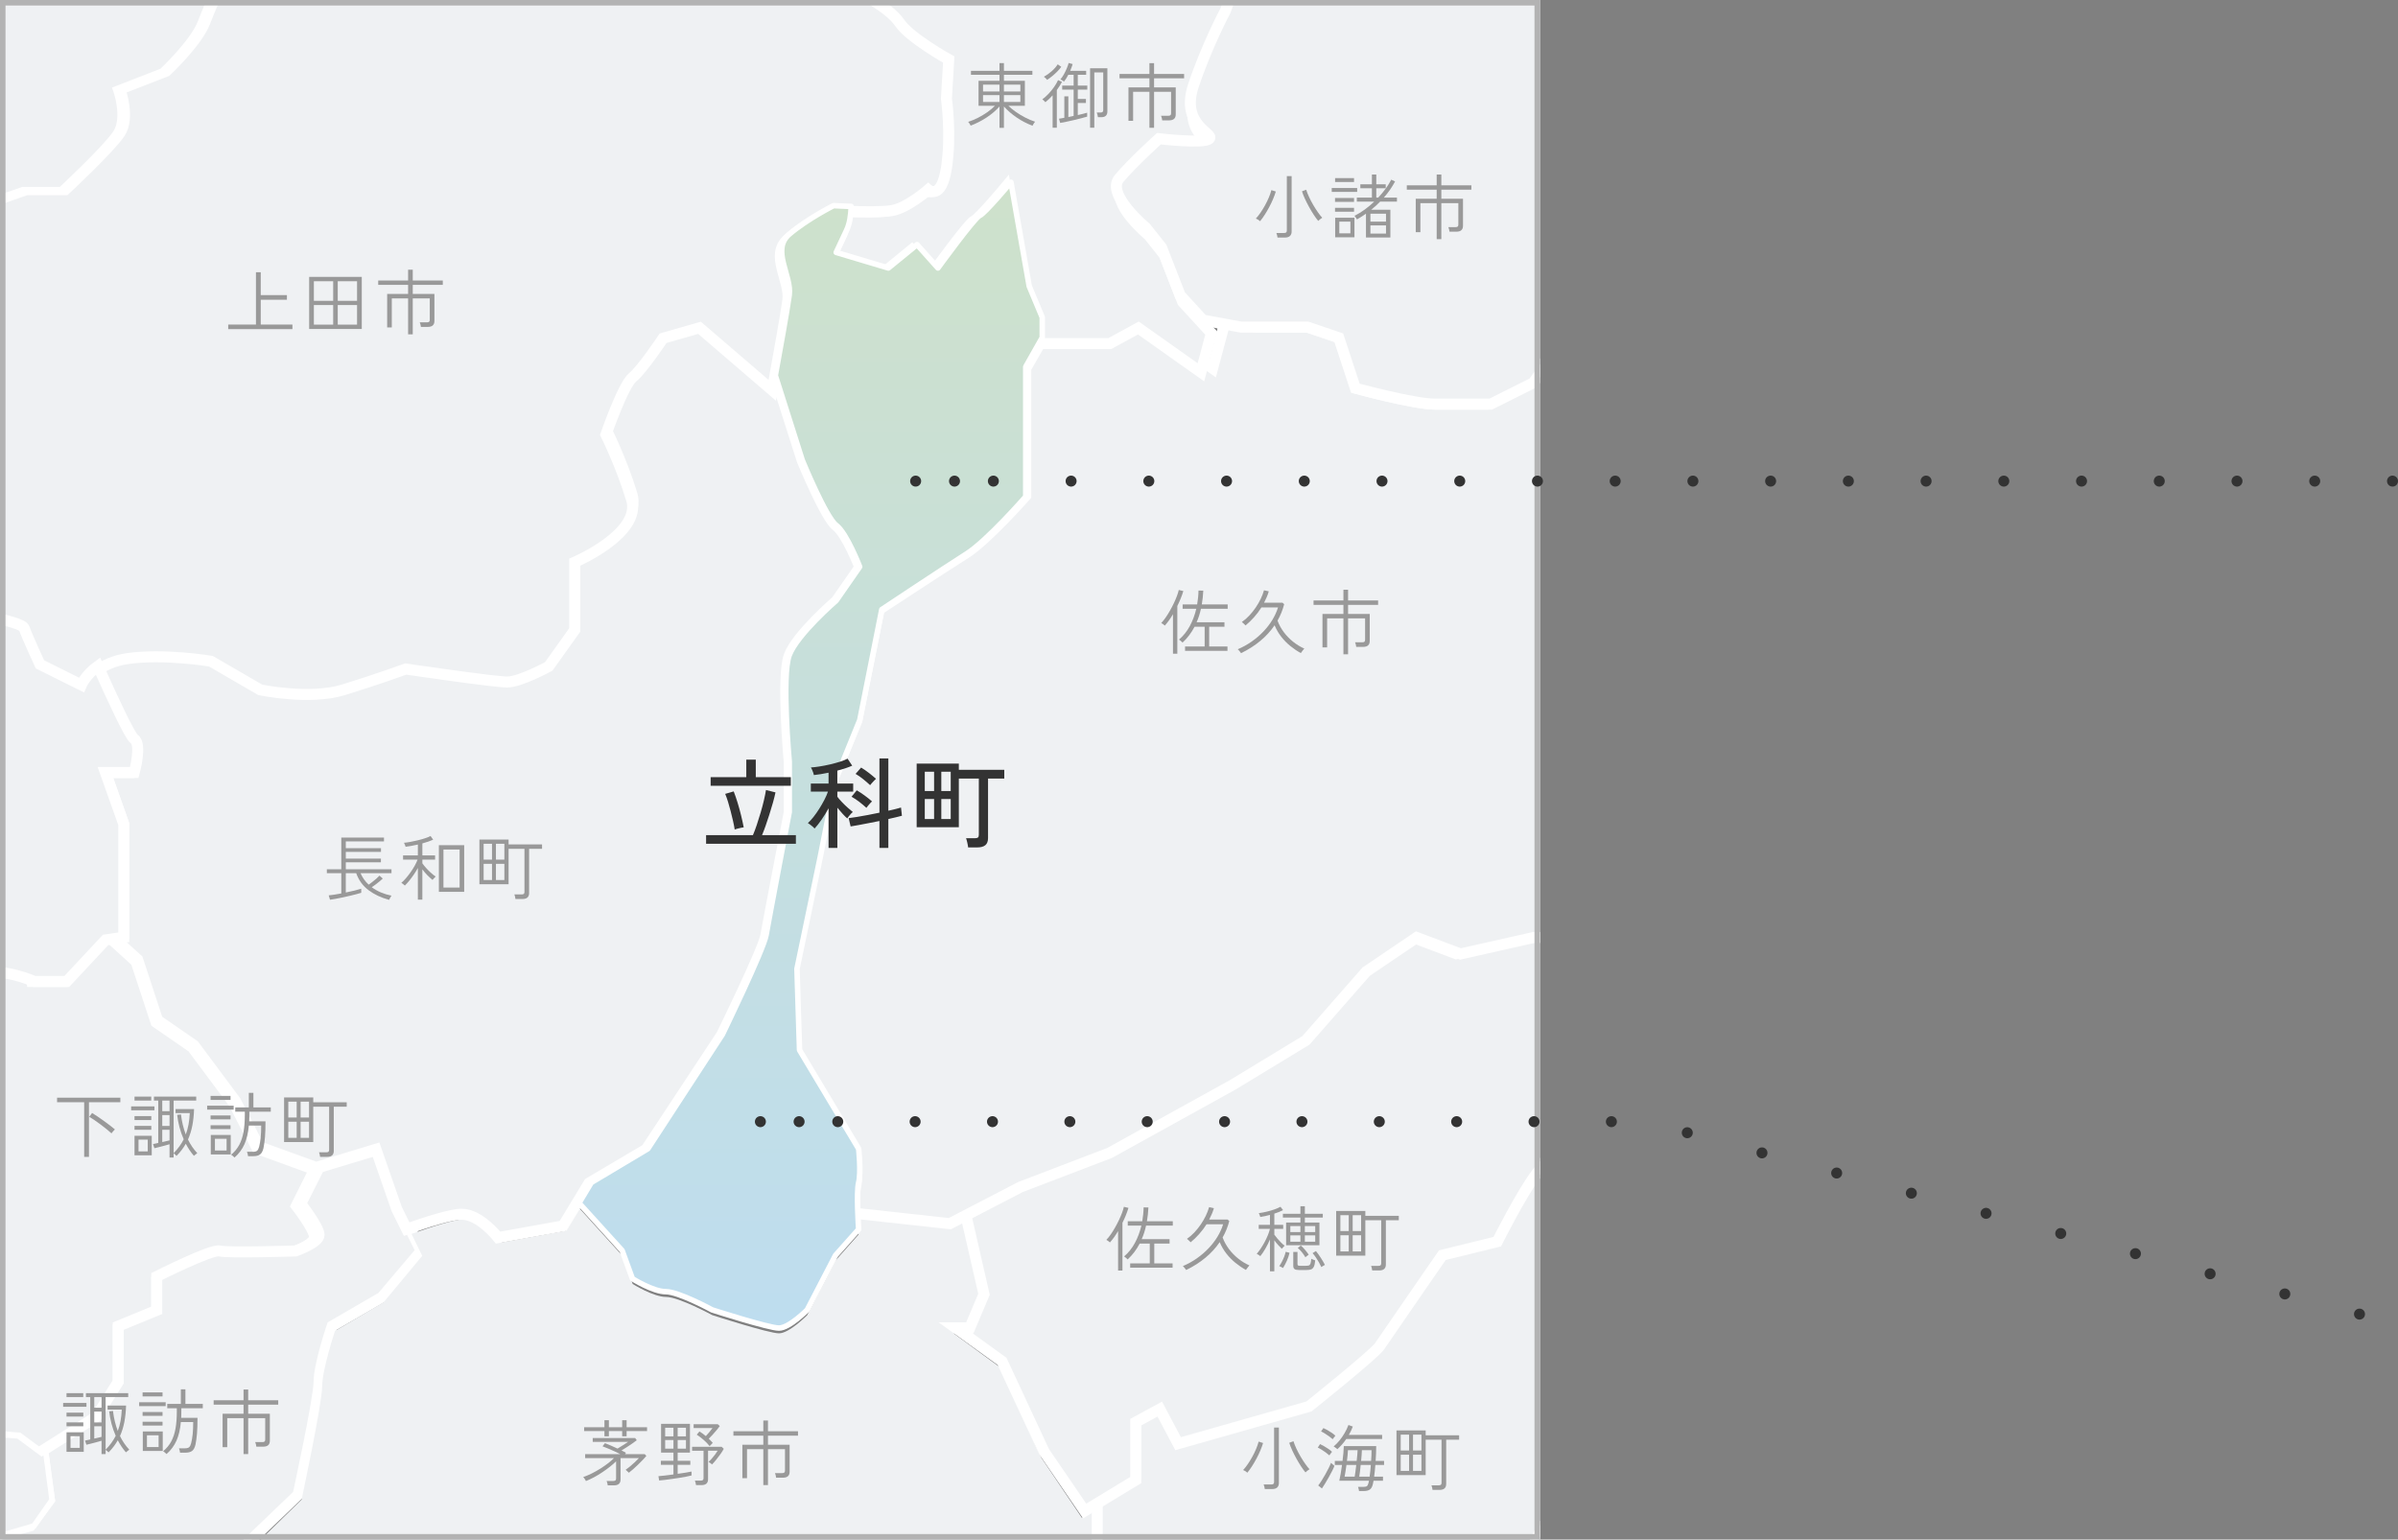 <?xml version="1.0" encoding="UTF-8"?>
<svg id="_レイヤー_2" data-name="レイヤー 2" xmlns="http://www.w3.org/2000/svg" xmlns:xlink="http://www.w3.org/1999/xlink" viewBox="0 0 436 280">
  <rect x="0" y="0" width="436" height="280" fill="#808080" stroke="none"/>
  <defs>
    <style>
      .cls-1, .cls-2, .cls-3, .cls-4, .cls-5, .cls-6, .cls-7 {
        fill: none;
      }

      .cls-8, .cls-3, .cls-4, .cls-5, .cls-6, .cls-7 {
        stroke-width: 2px;
      }

      .cls-8, .cls-9, .cls-10 {
        stroke: #fff;
      }

      .cls-8, .cls-11, .cls-10 {
        fill: #eff1f3;
      }

      .cls-2 {
        stroke: #b3b3b3;
      }

      .cls-3 {
        stroke-dasharray: 0 7.066 0 7.066;
      }

      .cls-3, .cls-9, .cls-4, .cls-5, .cls-6, .cls-7 {
        stroke-linecap: round;
      }

      .cls-3, .cls-4, .cls-5, .cls-6, .cls-7 {
        stroke: #333;
      }

      .cls-9 {
        fill: url(#_名称未設定グラデーション_15);
        stroke-linejoin: round;
      }

      .cls-10 {
        stroke-width: 1.015px;
      }

      .cls-5 {
        stroke-dasharray: 0 7.033 0 7.033;
      }

      .cls-12 {
        fill: #333;
      }

      .cls-6 {
        stroke-dasharray: 0 7.033;
      }

      .cls-13 {
        clip-path: url(#clippath);
      }

      .cls-7 {
        stroke-dasharray: 0 7.066;
      }

      .cls-14 {
        fill: #999;
      }
    </style>
    <clipPath id="clippath">
      <rect class="cls-1" width="280" height="280"/>
    </clipPath>
    <linearGradient id="_名称未設定グラデーション_15" data-name="名称未設定グラデーション 15" x1="147.388" y1="241.541" x2="147.388" y2="33.147" gradientUnits="userSpaceOnUse">
      <stop offset="0" stop-color="#beddef"/>
      <stop offset="1" stop-color="#cee1cb"/>
    </linearGradient>
  </defs>
  <g id="contents">
    <g>
      <g>
        <g class="cls-13">
          <g>
            <path class="cls-8" d="M-11.785,188.6l7.086,5.671,4.252,10.29-4.252,3.414-5.669-2.363s-7.086-2.363-7.086,0c0,2.363-2.835,9.923-2.835,9.923,0,0,0,10.397.472,14.65.472,4.253-4.252,13.229-4.252,13.229l3.78,8.29-.282,8.597c1.38-.078,2.99.019,4.534.598,3.78,1.418,11.338,0,11.338,0l8.03.631,4.252,3.148.706-.471,9.215-6.144,3.995-6.36v-10.131l7-2.882v-6.144c-.601,0,9.32-5.039,10.737-4.646,1.417.393,13.699,0,13.699,0,0,0,4.252-1.498,4.252-2.916s-3.305-5.671-3.305-5.671l3.305-6.615-10.391-3.781-4.252-8.269-7.56-10.16-6.613-4.567-3.621-11.027-4.839-4.394-.988.141-7.086,7.857h-5.907c0-.295-5.431-2.659-8.739-1.713-3.308.946-7.086,2.835-7.086,2.835l-1.517-.227-1.791,4.48,1.417,4.725Z"/>
            <path class="cls-8" d="M68.964,209.009l-10.951,3.307-3.33,6.615s3.33,4.253,3.33,5.671-4.284,2.916-4.284,2.916c0,0-12.376.393-13.804,0-1.428-.393-11.425,4.646-11.425,4.646v6.144l-7,2.882v10.131l-4.003,6.36-9.754,6.144,1.254,8.976-3.498,4.726s-5.002,1.418-7.003,1.891c-2.001.473-4.501,3.306-4.501,3.306l-8.001,6.775h-4.183c.61,1.024.989,1.73.989,1.73l-6.665,10.87s-6.664-1.891-8.569-2.365c-1.905-.473-7.616.947-9.52,1.891-1.904.944-8.546,3.779-8.546,3.779v7.088l10.927,7.908,4.284,13.357-3.333,9.923-8.092,3.782.979,2.918,1.4,4.17s3.333,4.726,6.189,5.671c2.856.944,10.948,0,10.948,0l10.949-7.088,10.361-3.932,5.824-2.212,14.281-9.45s.134-.426.34-1.085c.756-2.423,2.516-8.196,2.516-9.312,0-1.418,8.253-11.815,8.253-11.815l3.172-8.032s8.095-1.418,10.474-2.835c2.379-1.418,9.046-7.088,9.046-7.088l-7.618-12.285,13.804-13.232s3.805-17.446,3.807-20.536c.003-3.09,2.382-10.131,2.382-10.131l9.046-5.247,7.141-8.426-1.989-3.984-1.821-3.655-3.807-10.869Z"/>
            <path class="cls-11" d="M54.832,382.862l10.268-9.943s9.803-2.362,11.668-2.362,10.998-2.362,10.998-2.362l-.046-.163-3.019-10.704s-12.6-2.838-14-5.2c-1.4-2.362-7.935-13.232-7.935-13.232l14.003-1.888,7.932-.947,3.065-4.724s15.343-2.838,17.571-2.365c2.229.473,5.206,4.726,5.206,4.726l10.557.944,23.8,1.891s20.53.944,22.865.944,27.068,1.418,27.068,1.418l11.113,4.449c2.198-3.112,4.12-5.446,5.223-5.864.355-.136,1.162-.083,2.332.119v-14.777l-7.555-11.806-4.113-5.197,2.907-4.58-3.371-.62,1.865-11.341-3.732-3.569v-11.377l-2.8,1.717-7.334-10.87-7.599-16.538-8.4-6.141h2.565l2.568-6.144-3.366-14.877-2.234,1.174-16.978-1.886c.055,1.983.178,3.774.178,3.774l-4.2,4.726-5.135,9.923s-3.265,3.309-5.132,3.309-12.132-3.309-12.132-3.309c0,0-6.068-3.309-8.4-3.309s-6.068-2.362-6.068-2.362l-1.868-5.12-7.829-8.641-2.436,4.073-11.668,2.126s-3.268-4.253-6.532-4.253c-1.936,0-6.489,1.493-9.882,2.711l1.95,3.984-7,8.426-8.868,5.247s-2.332,7.041-2.335,10.131c-.003,3.09-3.732,20.536-3.732,20.536l-13.532,13.232,7.468,12.285s-6.535,5.671-8.868,7.088c-2.332,1.418-10.268,2.835-10.268,2.835l-3.109,8.032s-8.091,10.397-8.091,11.815c0,1.116-1.725,6.889-2.467,9.312l10.557,8.644,4.042,7.562,11.668,1.891-1.868,12.285,14,15.594.468-.454"/>
            <path class="cls-10" d="M393.706,288.873c-1.411-1.418-16.184,0-16.184,0l-20.022-7.088v-6.615l-12.228,3.306-7.993-8.976h-15.046l-7.734-4.206c-1.51,2.226-5.064,7.65-5.433,9.876-.163.983-.615,2.448-1.127,3.94l6.56,5.72v4.674s14.787,5.983,18.548,8.819c3.761,2.835,11.756,7.088,11.756,7.088l8.932,7.562,1.882,8.971.54.158,5.103,1.504s10.814-.723,12.696-1.661c1.882-.939,8.464,0,8.464,0,0,0,16.457.952,23.981,1.661s23.042-1.653,25.392,0c2.35,1.653,15.517,2.6,15.517,2.6l12.71-7.099c-1.879-3.312-15.531-12.277-16.942-13.695s-28.213-12.285-28.213-12.285c0,0-.714-1.758-1.199-3.879-8.111.291-19.08.512-19.961-.374Z"/>
            <path class="cls-8" d="M314.375,265.944c.412-.608.683-.992.683-.992l4.714-2.725s14.151-7.651,16.508-7.651,15.09-2.576,15.09-2.576c0,0,8.019-4.027,10.376-4.5,2.357-.473,13.675-5.188,13.675-5.188l2.161-7.167-10.177-1.327-12.733-8.018-8.489-7.855-4.244,4.555h-6.604l-9.904-4.555-5.187,4.555-5.187,5.738-6.604-2.438-11.788-3.3-9.904-16.512s-5.189,3.774-8.019,7.547c-2.83,3.773-7.074,12.265-7.074,12.265l-9.904,2.438s-10.373,15.017-11.318,16.432c-.945,1.415-12.733,10.849-12.733,10.849l-23.579,6.708-3.302-6.235-4.333,2.358v10.159l-7,4.183v12.036l4.054,3.776-2.025,11.998,3.662.656,7.487,1.344h18.247l9.631-5,27.814.473s4.244-4.715,5.187-6.603,5.187-10.379,5.187-10.379c0,0,6.135-12.264,8.019-10.849,1.885,1.415,11.318,11.791,11.318,11.791l7.544,3.513s1.202-2.905,2.172-5.71c.514-1.49.967-2.952,1.13-3.933.37-2.222,3.935-7.637,5.449-9.859Z"/>
            <path class="cls-8" d="M355.952,170.493s-6.659-2.236-8.562-2.713c-1.904-.477-10.463,1.904-12.367,2.713-1.904.808-6.436,3.474-6.436,3.474l-12.592,2.736s-8.086-3.212-9.513-6.21c-1.427-2.998,4.546-2.713,4.546-2.713l-7.877-4.281h-7.834c-3.334,0-9.999,7-9.999,7h-7.423l-13.134,2.957-7.851-2.957-9.038,6.125-10.792,12.318-13.134,7.976-22.051,12.201-15.949,6.1-10.421,5.406,3.384,14.773-2.581,6.101h-2.578l8.444,6.098,7.639,16.423,7.372,10.795,2.815-1.705,6.479-3.926v-10.526l4.37-2.378,3.331,6.289,23.783-6.766s11.89-9.515,12.843-10.942c.953-1.427,11.416-16.574,11.416-16.574l9.989-2.459s4.281-8.566,7.135-12.371c2.854-3.805,8.088-7.612,8.088-7.612l9.989,16.655,11.89,3.329,6.661,2.459,5.232-5.788,5.232-4.594,9.989,4.594h6.661l4.281-4.594,8.562,7.923,12.843,8.088,10.265,1.338.674.089,5.708-1.901,8.562-5.155,5.708,4.201,17.164,1.533c-.011-.028-.039-.103-.039-.103,0,0,7.609-12.847,7.609-18.082s-8.562-12.847-15.697-15.701c-7.135-2.855-18.075-1.903-18.075-1.903l-19.979-26.168.502-2.888-9.541-1.395-5.708,2.713Z"/>
            <path class="cls-8" d="M380.317,76.5l-4.997-2.501-.858.226-8.64,2.275-19.495-6h-12.739l-9.999-12h-15.091l-9.431-1.18-3.149,3.598-13.062,1.937-4.836,6.773-7.741,3.872h-9.269c-3.86,0-14.479-2.896-14.479-2.896l-3.012-9.172-5.676-1.932h-9.376l-7.213-1.33,1.218,1.331-1.999,7.496-11.991-8.496-5.495,2.999h-13.346l-3.141,5.498v23.159s-7.142,8.097-10.95,10.478c-3.808,2.382-15.712,10.212-15.712,10.212l-4.073,20.268-4.497,10.954-2.857,14.287-4.285,20.36.474,14.882,10.953,18.098s.474,4.286,0,6.191c-.229.914-.234,2.924-.181,4.769l17.322,1.9,2.279-1.183,10.576-5.486,16.186-6.191,22.38-12.383,13.33-8.095,10.953-12.501,9.173-6.216,7.968,3.001,13.33-3.001h7.142s6.665-7,9.999-7h6.635l7.785,4.231s-5.904-.282-4.493,2.681c1.41,2.964,9.402,6.138,9.402,6.138l12.446-2.704s4.479-2.634,6.361-3.433c1.882-.799,10.341-3.152,12.223-2.681,1.882.471,8.463,2.681,8.463,2.681l5.642-2.681,9.43,1.379,1.386-7.962s10.813,1.881,13.162,4.232c2.35,2.352,6.584,1.411,16.925.47,10.341-.941,11.286-8.935,11.286-8.935,0,0-4.702-9.876-4.702-15.519s4.231-10.345,4.231-10.345c0,0-3.76-1.882-9.402-5.173-5.642-3.291-10.344-36.681-10.344-46.557,0-.237.017-.451.022-.679l-6.603-2.142h-5.546Z"/>
            <path class="cls-8" d="M223.084-59.5l-5.21,5.43s-5.685-1.422-10.423,0c-4.738,1.422-9.002,3.317-10.423,3.269-1.421-.047-3.789,7.63-3.789,7.63l-7.581,9.003s-7.578,2.843-8.999,3.791c-1.421.948-19.425,18.954-19.425,18.954l-6.157,1.895,4.264,8.056s5.685,2.843,7.578,5.633c1.893,2.791,8.952,6.687,8.952,6.687l-.422,7.108s.947,6.633,0,12.637c-.947,6.004-3.317,3.947-3.317,3.947,0,0-3.792,3.318-6.634,3.791-1.668.278-5.124.229-7.7.142-.047,1.591-.269,3.14-.827,4.333l-1.893,4.055,9.474,2.843,5.21-4.265,3.792,4.265s6.629-9.16,7.578-9.555c.949-.396,5.685-6.082,5.685-6.082l3.317,18.954,2.368,5.686v3.791h13.266l5.21-2.843,11.37,8.056,1.896-7.108-1.155-1.262-4.056-4.424-3.317-8.53-2.842-3.582s-7.109-5.896-4.738-8.739c2.371-2.843,7.106-7.108,7.106-7.108,0,0,8.056.948,9.002,0,.947-.948-5.21-2.37-2.842-9.478,2.368-7.108,5.685-13.321,5.685-13.321,0,0,3.314-9.425,5.21-9.898,1.896-.473,3.564-.475,15.048-2.37,11.484-1.895,14.798-3.79,14.798-3.79,0,0,7.106-10.426,9.002-12.321,1.066-1.066,4.836-8.891,7.925-15.526-2.187-2.101-3.967-4.43-7.45-7.219-6.529-5.224-27.803-12.438-33.066-16.15l-7.203,3.612h-4.264Z"/>
            <path class="cls-8" d="M117.503,209.02l13.706-20.792s7.566-15.406,8.037-18.098c.471-2.693,4.254-22.369,4.254-22.369v-9.15s-1.427-15.593,0-19.373c1.427-3.781,8.561-9.923,8.561-9.923l4.28-6.144s-2.377-6.143-4.28-7.56c-1.903-1.418-6.184-11.813-6.184-11.813l-4.916-15.421c-.189,1.045-.315,1.717-.315,1.717l-13.318-11.341-6.657,1.89s-3.807,5.671-5.571,7.088c-1.764,1.418-4.893,10.397-4.893,10.397,0,0,2.854,5.671,4.704,11.813,1.851,6.143-10.411,11.341-10.411,11.341v12.287l-4.757,6.615s-5.231,2.835-7.608,2.835-18.548-2.362-18.548-2.362c0,0-5.233,1.89-11.414,3.779-6.181,1.89-15.221,0-15.221,0l-9.034-5.197s-8.561-1.418-15.221-.473c-2.486.352-4.32,1.232-5.643,2.196,2.711,6.129,5.827,12.889,6.596,13.398,1.427.946,0,6.143,0,6.143h-4.456l3.307,9.451v19.847l-2.318.331,4.841,4.394,3.623,11.027,6.616,4.567,7.563,10.16,4.254,8.269,10.396,3.781,10.873-3.307,3.78,10.869,1.808,3.655c3.437-1.218,8.048-2.711,10.009-2.711,3.307,0,6.616,4.253,6.616,4.253l11.817-2.126,2.467-4.073,2.257-3.724,10.399-6.143Z"/>
            <path class="cls-8" d="M230.207-160.185l-8.703-3.315h-10.93c-1.847,0-6.921,2.308-8.765,4.154-1.844,1.846-5.999,7.846-5.999,7.846h-15.158c-4.808,0-8.456-4.265-8.456-4.265,0,0-4.739.473-7.581,0-1-.167-3.004-.687-5.172-1.291.283,1.816.908,3.228.908,3.228l-14.213,8.015-10.418-1.897s.469,10.9,0,13.743c-.469,2.843-3.32,5.687-5.691,5.687s-10.896,2.37-12.317,3.133c-1.421.764-9.475,0-9.475,0l-7.107-3.607-8.056,3.607s-5.896-.319-10.346-.924l-1.496,7.083-1.099,2.418,9.153,2.98,3.317,2.37,6.632,9.004s1.896,4.739,1.421,7.372c-.475,2.634,4.739,8.266,6.16,12.058,1.421,3.792,7.579,11.373,7.579,11.373,0,0,.949,7.108,0,7.701-.949.593-9,6.989-9,6.989l-18.477,4.075s-9.003.664-12.32,3.034c-3.317,2.37-9,2.843-10.896,3.781-1.896.937-11.845-.464-14.213,0s-9.003-3.307-12.792-6.151c-3.789-2.843-9.949-8.055-12.317-7.799-1.177.128-5.741 1-10.041,1.846l-.383,1.214s-2.843,12.322-5.685,16.587c-.386.582-.652,1.179-.849,1.78l6.918,4.855h5.906l3.5,8h7.427c1.875,0,6.56,3.75,6.56,3.75l.936,7.968,2.812,7.969s-2.812,6.093-4.218,9.791c-1.406,3.698-7.029,8.958-7.029,8.958l-8.435,3.282s1.875,5.155,0,7.968c-1.875,2.812-9.937,10.313-9.937,10.313h-7.075l-9.449,3.308s-3.78,3.781-7.087,4.253c-1.573.224-6.667.234-11.581.184l8.904,8.323s-9.608,17.487-9.608,19.377c0,1.89,4.252,3.308,4.252,3.308,0,0,6.459,14.65,5.356,17.014-1.103,2.363-2.047,13.233-2.047,13.233H-7.5v8.438s11.345,1.685,11.815,3.106c.471,1.421,2.835,6.632,2.835,6.632l7.471,3.789s.778-1.861,2.988-3.483c1.315-.966,3.137-1.849,5.607-2.201,6.618-.946,15.124.475,15.124.475l8.977,5.21s8.983,1.894,15.124,0c6.142-1.894,11.342-3.789,11.342-3.789,0,0,16.068,2.368,18.43,2.368s7.559-2.842,7.559-2.842l4.727-6.631v-12.317s12.184-5.211,10.345-11.369c-1.838-6.158-4.674-11.842-4.674-11.842,0,0,3.11-9.002,4.862-10.423,1.753-1.421,5.535-7.106,5.535-7.106l6.615-1.894,13.233,11.369s.124-.673.313-1.721c.656-3.618,2.157-11.96,2.523-14.675.471-3.5-3.306-8.237,0-11.079,3.306-2.842,8.033-5.211,8.033-5.211,0,0,1.379.08,3.187.142,2.57.088,6.017.136,7.681-.142,2.835-.473,6.618-3.79,6.618-3.79,0,0,2.365,2.057,3.309-3.946.944-6.002,0-12.633,0-12.633l.421-7.106s-7.042-3.896-8.93-6.685c-1.888-2.789-7.559-5.632-7.559-5.632l-4.253-8.054,6.142-1.894s17.96-18,19.377-18.948c1.418-.948,8.977-3.79,8.977-3.79l7.562-9s2.362-7.675,3.78-7.628c1.418.047,5.671-1.847,10.398-3.268,4.727-1.421,10.398,0,10.398,0l5.197-5.428h4.253l7.186-3.611c-.465-.327-.85-.64-1.041-.909-2.362-3.316-2.362-32.686-2.362-35.529s5.668-21.317,5.668-21.317c0,0-.944-14.211,0-20.844.493-3.468,3.317-7.199,6.505-11.186l-6.751-4.447-6.839-2.842Z"/>
            <path class="cls-8" d="M-368.844,297.758c2.392-.473,7.651-3.073,7.651-3.073l4.304,6.853,6.696-6.853,4.782,11.106s4.783,1.894,6.218,2.365c1.435.471,5.739,0,5.739,0l4.304-4.253,9.564.944,6.933,4.566,1.677,1.105,8.129-11.341,17.694-18.903,1.914-22.209,5.739-3.779v-10.555l9.887-1.885.633-.422,10.666-7.111,7.191-10.833s7.873-14.598,10.698-17.894c2.825-3.296,8.004-9.419,8.004-9.419l5.625-5.423.236-.228,8.734-8.476,8.474-4.709,13.183-13.657,11.769-3.766,10.829-4.71,11.769-2.354,6.59,4.709-4.236,11.772-5.072,18.476-1.52,5.54-3.295,7.535,8.474.941,5.666-8.004,7.986-4.71,4.709-4.238v-6.189l8.707-2.903s-5.323,11.129-3.387,12.581c1.936,1.452,8.137-.485,8.137-.485,0,0,2.504-8.224,3.472-9.676.968-1.452,6.773-8.709,6.773-8.709,0,0,6.289-1.936,8.224-1.936,1.934,0,6.074,4.355,6.074,4.355v17.465l2.563.473s4.709-5.671,7.534-8.034c2.825-2.363,6.593-3.307,6.593-3.307,0,0,3.297,3.306,8.476,5.197,5.179,1.891,20.249,2.363,20.249,2.363l11.616,2.16,1.098.204s-2.825-10.869,0-12.287c2.825-1.418,8.947-6.143,8.947-6.143l6.123,5.197,5.65-.472,4.71,3.781,7.907,1.191,1.512.227s3.766-1.89,7.064-2.835c3.297-.946,8.711,1.418,8.711,1.418h5.888l7.064-7.562.985-.141,2.31-.331v-20.599l-3.331-9.368h5.237s1.429-5.151,0-6.088c-.77-.505-3.889-7.205-6.604-13.28-2.227,1.604-3.011,3.444-3.011,3.444l-7.528-3.746s-2.383-5.152-2.857-6.557c-.474-1.405-11.906-3.071-11.906-3.071v-7.702h-7.485s.965-10.868,2.094-13.231c1.128-2.363-5.477-17.012-5.477-17.012,0,0-4.349-1.418-4.349-3.307,0-1.89,9.826-19.375,9.826-19.375l-9.106-8.322-.719-.656,5.314-5.198s-3.382-3.307-5.314-6.299c-1.932-2.992-2.417-5.988-2.417-5.988,0,0,2.899-11.813,2.417-13.231-.483-1.418,5.314-10.396,5.314-12.759,0-1.213-2.802-5.288-5.528-8.97-.401,1.019-.753,1.881-.753,1.881l-4.349,3.781-2.899-4.726-4.832-4.253-3.866,5.198-7.731-1.418-5.311-3.781-2.904,5.198-4.832-.472-2.899,2.835s-3.383,4.725-4.349,4.725-18.845-6.143-18.845-6.143v-6.274l-8,4.383v4.409s-4.925,4.716-6.339,3.774-8.053,5.607-8.053,5.607c0,0-3.263,6.654-2.321,10.899.942,4.245,0,8.962,0,8.962,0,0-2.829,1.886-5.658,2.83-2.829.944-6.6,8.017-6.6,8.017l7.544,1.887,7.035,4.245,14.183,3.301s.471,6.131,0,9.773c-.471,3.642-6.129,2.49-6.129,2.49l-16.032,10.846s-5.658,12.263-7.073,15.093c-1.415,2.83-19.331,20.752-19.331,20.752l-18.389.471-10.374,7.546s-15.087.473-19.331,0c-4.244-.473-13.203-2.83-16.032-4.716-2.829-1.886-7.073-4.245-7.073-4.245l-4.244,6.603-26.876-2.83s1.415-5.66,1.415-7.074,8.487-7.547,8.487-7.547c0,0,1.415-3.772,0-5.66-1.415-1.887,0-12.734,0-12.734l-6.129-.942-7.414,6.341-6.731-.21s-5.658.471-9.902,0c-4.244-.471-14.616-2.359-14.616-2.359l-3.302-8.017-9.429-4.717s-.944-2.357-.944-6.131c0-3.773,5.658-10.375,5.658-10.375v-16.08c0-5.671-4.304-9.45-6.696-14.648-1.345-2.924-9.044-8.689-15.78-13.173l-4.306,3.723-9.226,9.923-5.599,10.396s-7.651-.946-15.782-2.363c-3.004-.523-6.004-.659-8.596-.623,7.64,9.952,3.839,20.888,4.292,28.031.479,7.562-3.349,13.703-10.043,17.012-6.694,3.309-13.869,18.428-13.869,18.428,0,0-4.304,7.562-10.521,13.704-6.217,6.143-23.435,27.407-26.782,32.606-3.347,5.198,18.174,22.682,19.608,27.881,1.435,5.198-.479,14.176-9.071,17.484-8.592,3.307-12.929,6.616-17.711,12.287-4.782,5.671-4.782,17.484-3.826,19.847.956,2.363-.478,11.34,0,15.593.478,4.253,19.131,16.067,21.043,16.541,1.912.473,9.565,3.779,11,3.779s10.999,4.253,11.478,4.984c.479.731-2.392,9.192-3.826,11.136-1.435,1.944-.957,7.98-3.347,15.541l-2.868,14.173s-.22.817-.556,2.054l7.251,6.925s10.999-3.306,13.39-3.779Z"/>
            <path class="cls-9" d="M156.12,215.076c.466-1.89,0-6.143,0-6.143l-10.752-17.957-.466-14.766,4.207-20.201,2.804-14.176,4.415-10.869,3.999-20.11s11.686-7.769,15.424-10.132c3.738-2.363,10.749-10.397,10.749-10.397v-23.626l2.939-5.198h.061v-3.781l-2.37-5.671-3.321-18.901s-4.741,5.671-5.691,6.065c-.95.394-7.586,9.529-7.586,9.529l-3.796-4.253-5.216,4.253-9.484-2.835,1.895-4.044c.559-1.189.781-2.734.828-4.321-1.815-.061-3.198-.141-3.198-.141,0,0-4.743,2.363-8.061,5.198-3.318,2.835.472,7.56,0,11.052-.367,2.708-1.873,11.03-2.532,14.639l4.902,15.421s4.268,10.396,6.166,11.813c1.898,1.418,4.268,7.56,4.268,7.56l-4.268,6.144s-7.114,6.143-8.536,9.923c-1.423,3.781,0,19.373,0,19.373v9.15s-3.741,19.676-4.207,22.369c-.466,2.693-7.948,18.098-7.948,18.098l-13.554,20.792-10.284,6.143-2.232,3.724,7.841,8.641,1.871,5.12s3.741,2.362,6.077,2.362,8.413,3.309,8.413,3.309c0,0,10.281,3.309,12.152,3.309s5.14-3.309,5.14-3.309l5.143-9.923,4.207-4.726s-.123-1.791-.178-3.774c-.052-1.83-.047-3.825.178-4.732Z"/>
            <path class="cls-10" d="M392.459,227.522l-8.504,5.12-5.669,1.888-.67-.088-2.165,7.179s-11.338,4.724-13.699,5.197c-2.361.473-10.394,4.508-10.394,4.508,0,0-12.756,2.581-15.117,2.581s-16.537,7.664-16.537,7.664l-4.722,2.73s-.271.385-.684.994l7.77,4.206h15.117l8.03,8.976,12.285-3.306v6.615l20.116,7.088s14.843-1.418,16.26,0c.886.886,11.906.665,20.055.374-.39-1.7-.634-3.627-.213-5.1.944-3.309,12.285-22.682,10.868-25.988-1.381-3.22-9.01-23.853-9.412-24.942l-17.046-1.523-5.669-4.173Z"/>
            <path class="cls-10" d="M301.5,366.278v-9.923s2.768-4.253,4.186-4.726c1.417-.473,8.767-2.362,8.767-2.362l2.572-5.2-2.572-6.615-4.985-7.562,7.557-3.306,4.725,9.45,5.196-1.891,8.504-7.559s5.669-1.418,7.086-2.6c1.417-1.182,11.338,0,11.338,0l2.433-1.504-.542-.158-1.891-8.971-8.974-7.562s-8.033-4.253-11.812-7.088c-3.778-2.835-18.635-8.819-18.587-8.819v-4.674l-6.639-5.72c-.972,2.811-2.176,5.72-2.176,5.72l-7.557-3.519s-9.45-10.394-11.338-11.812c-1.888-1.418-8.033,10.868-8.033,10.868,0,0-4.252,8.506-5.196,10.397-.944,1.891-5.196,6.357-5.196,6.357h-30.236l-8.977,4h-17.007l-6.978-.76-2.943,4.58,4.163,5.197,7.112,11.806v14.777c11.824,1.952,56.731,18.08,61.008,24.925,4.725,7.562-2.364,16.067-2.364,17.485s-.944,10.394.473,13.703c1.417,3.309,8.977,7.088,10.865,7.088s11.338,1.891,19.371,3.309c6.336,1.119,5.921-10.97,8.473-17.064-2.519-3.533-5.641-8.079-5.641-8.927,0-1.418-4.186-11.341-4.186-11.341Z"/>
            <path class="cls-8" d="M258.49-14.358s-3.376,1.931-15.075,3.861c-11.699,1.931-13.399,1.932-15.33,2.414-1.931.482-5.308,10.084-5.308,10.084,0,0-3.379,6.329-5.791,13.57-2.412,7.241,3.86,8.689,2.896,9.655-.964.966-9.171,0-9.171,0,0,0-4.824,4.345-7.239,7.241-2.415,2.896,4.827,8.903,4.827,8.903l2.896,3.649,3.379,8.689,4.132,4.507,6.968,1.284h12.067l5.676,1.932,3.012,9.172s10.619,2.896,14.479,2.896h10.135l7.723-3.862,4.824-6.757,13.031-1.932,3.142-3.59.237-.271s-2.415-4.828-1.931-6.277c.484-1.448,5.311-9.44,5.311-9.44,0,0-3.376-2.626-4.344-6.006s-2.896-8.689-2.896-10.138,5.308-14.482,5.308-14.482c0,0-16.891,3.862-18.822,0-1.931-3.862.967-9.21,1.931-10.64.964-1.43,11.096-14.946,13.511-16.395,2.415-1.448,8.207-9.172,8.207-9.172l2.412-9.173,2.681-7.684c-2.916.228-5.857.443-6.541.443-1.448,0-7.239,9.173-18.342,5.311-5.659-1.969-8.43-3.939-10.749-6.162-3.147,6.76-6.988,14.731-8.074,15.817-1.931,1.93-9.171,12.552-9.171,12.552Z"/>
            <path class="cls-10" d="M319.5-28.02V1.877l2.823,6.162,5.177,8.798v9.631c0,2.363,2.823,3.624,2.823,3.624l11.76,4.408h9.417v12.886l4.589,9.546,8.784,2.864,9.21,14.533.82-.215,4.774,2.387h6.688l6.708,2.174c.244-9.452,5.39-12.265,11.919-15.06,6.688-2.864,18.148-7.159,23.879-9.069,5.731-1.91.479-24.34,0-34.363s-4.777-60.612-4.777-60.612l-6.685-4.772-9.551,2.864s-18.151-7.637-20.059-7.637-18.626,3.819-18.626,3.819l-17.194,4.295s-11.462,11.931-21.016,8.114c-2.589-1.033-4.83-2.025-6.767-2.931l-4.696,2.931v5.727Z"/>
            <path class="cls-10" d="M305.215-23.099s-5.669,7.56-8.033,8.978c-2.364,1.418-12.282,14.648-13.226,16.048-.944,1.399-3.781,6.634-1.891,10.415,1.891,3.781,18.425,0,18.425,0,0,0-5.196,12.759-5.196,14.176s1.888,6.615,2.835,9.923c.947,3.309,4.252,5.879,4.252,5.879,0,0-4.725,7.823-5.199,9.241-.473,1.418,1.891,6.144,1.891,6.144l-.232.266,9.209,1.528h16.061l9.45,11h13.619l18.721,5.684,8.297-2.155-9.256-14.424-8.829-2.842-4.613-9.474v-12.789h-9.121l-11.999-4.419s-2.88-1.264-2.88-3.633v-9.562l-4.807-8.798-3.193-6.162v-34.949l5.003-2.902c-5.16-2.419-7.95-4.187-7.95-4.187,0,0-3.161.263-6.353.511l-2.624,7.521-2.361,8.979Z"/>
            <path class="cls-10" d="M-12.253,42c3.28-.468,7.029-4.219,7.029-4.219l9.372-3.281h6.933s8.062-7.501,9.937-10.313c1.875-2.812,0-7.968,0-7.968l8.435-3.282s5.624-5.26,7.029-8.958c1.406-3.698,4.218-9.791,4.218-9.791l-2.812-7.969-.936-7.968s-4.684-3.75-6.56-3.75h-7.123l-3.308-8h-5.758l-6.898-5.123c-1.251,4.018.847,8.123.847,8.123l-13.229-5.001-3.307,3-6.141-1.5-8.977.501-6.613,3.999,6.613,8.501v7.218c0,.269-.616,1.924-1.144,3.29,2.644,3.652,5.361,7.695,5.361,8.898,0,2.344-5.622,11.25-5.154,12.656.468,1.406-2.344,13.124-2.344,13.124,0,0,.47,2.972,2.344,5.939,1.874,2.968,5.154,6.248,5.154,6.248l-5.154,5.157.697.651c4.874.049,9.926.04,11.486-.183Z"/>
            <path class="cls-10" d="M3.332,261.147l-8.03-.631s-7.558,1.418-11.338,0c-1.545-.579-3.154-.676-4.534-.598l-.19,5.795-9.921,1.891-3.308,1.891.945,8.032s6.141,2.835,8.976,4.726c1.941,1.296,4.322,5.023,5.633,7.246h6.178l7.558-6.775s2.361-2.832,4.252-3.306c1.891-.473,6.616-1.891,6.616-1.891l3.305-4.726-1.185-8.976-.706.471-4.252-3.148Z"/>
          </g>
          <g>
            <path class="cls-14" d="M213.268,118.899v-7.189c-.234.399-.477.773-.729,1.125-.251.351-.502.665-.754.943-.078-.078-.182-.162-.312-.254-.13-.091-.243-.162-.338-.214.26-.269.523-.596.793-.981.269-.386.53-.804.786-1.255.256-.451.492-.904.709-1.359.216-.455.402-.891.559-1.307s.269-.784.338-1.105l.832.195c-.26.867-.624,1.772-1.092,2.717v8.684h-.793ZM215.465,118.366v-.78h3.562v-3.601h-1.833c-.572,1.101-1.3,2.063-2.184,2.886-.026-.035-.085-.091-.176-.169s-.182-.156-.273-.234c-.091-.078-.158-.125-.201-.143.788-.667,1.443-1.484,1.963-2.45.521-.966.914-2.017,1.183-3.153h-2.482v-.793h2.639c.069-.407.126-.823.169-1.248.044-.424.069-.849.078-1.274l.871.013c-.043.884-.135,1.72-.272,2.509h4.705v.793h-4.861c-.096.433-.208.856-.338,1.268-.13.412-.282.808-.455,1.189h5.069v.806h-2.781v3.601h3.328v.78h-7.709Z"/>
            <path class="cls-14" d="M225.644,118.795c-.025-.052-.08-.128-.162-.227-.083-.1-.165-.199-.247-.299-.083-.1-.146-.162-.188-.188.901-.381,1.744-.847,2.528-1.397.784-.55,1.495-1.159,2.132-1.827.637-.667,1.181-1.374,1.632-2.119.45-.745.793-1.499,1.027-2.262h-3.017c-.398.633-.845,1.226-1.339,1.781-.494.555-1.01,1.053-1.547,1.495-.026-.035-.087-.098-.183-.188-.095-.091-.19-.18-.285-.267-.096-.086-.165-.143-.208-.169.468-.321.914-.706,1.339-1.157.424-.451.814-.936,1.17-1.456s.663-1.051.923-1.592.459-1.064.598-1.567l.871.195c-.104.355-.229.707-.377,1.053-.147.347-.308.685-.48,1.014h3.354l.299.273c-.269,1.049-.672,2.045-1.209,2.99.286.763.677,1.471,1.17,2.125.494.654,1.06,1.233,1.697,1.735.637.503,1.306.91,2.008,1.222-.043.035-.11.11-.201.227-.091.117-.18.234-.267.351-.087.117-.143.197-.169.24-.65-.355-1.282-.782-1.898-1.281-.615-.498-1.17-1.064-1.663-1.697-.494-.633-.897-1.326-1.209-2.08-.711,1.049-1.582,2-2.613,2.854-1.031.854-2.193,1.592-3.484,2.216Z"/>
            <path class="cls-14" d="M244.259,119.003v-6.539h-2.964v5.278h-.845v-6.084h3.809v-1.651h-5.434v-.793h5.434v-1.963h.846v1.963h5.46v.793h-5.46v1.651h3.938v4.914c0,.719-.402,1.079-1.209,1.079h-1.248c-.009-.121-.034-.269-.078-.442-.043-.173-.086-.303-.13-.39h1.313c.182,0,.312-.035.39-.104.078-.069.117-.186.117-.351v-3.9h-3.094v6.539h-.846Z"/>
          </g>
          <g>
            <path class="cls-14" d="M70.748,163.662c-1.447-.39-2.693-.977-3.737-1.761-1.045-.784-1.792-1.813-2.243-3.088h-1.897v3.51c.554-.113,1.083-.229,1.586-.351.502-.121.91-.234,1.222-.338v.741c-.208.069-.494.152-.858.247-.363.095-.765.195-1.202.299s-.882.203-1.332.299c-.451.095-.876.18-1.274.254-.398.073-.736.128-1.014.162l-.234-.793c.26-.017.592-.058.994-.124.403-.065.835-.141,1.294-.227v-3.679h-2.626v-.715h2.626v-5.772h7.761v.702h-6.941v1.235h6.396v.676h-6.396v1.222h6.383v.676h-6.383v1.261h8.307v.715h-5.629c.347.797.841,1.491,1.481,2.08.2-.139.423-.303.67-.494.247-.191.487-.388.722-.592.233-.203.425-.388.572-.552l.598.533c-.156.147-.351.319-.585.514s-.477.386-.729.572c-.251.186-.48.349-.688.487.511.381,1.072.7,1.684.956.61.256,1.245.448,1.904.578-.026.035-.071.106-.137.214-.064.108-.126.217-.182.325-.057.108-.094.184-.11.227Z"/>
            <path class="cls-14" d="M75.975,163.623v-5.759c-.217.399-.462.797-.735,1.196-.272.399-.55.771-.832,1.118-.281.347-.548.641-.799.884-.026-.035-.085-.087-.176-.156-.091-.069-.182-.141-.272-.214-.092-.074-.154-.119-.189-.136.261-.208.533-.479.819-.812.286-.334.567-.696.845-1.086s.529-.786.755-1.189c.225-.403.402-.778.532-1.125h-2.639v-.767h2.691v-1.976c-.824.191-1.564.325-2.224.403-.009-.043-.034-.117-.078-.221-.043-.104-.086-.208-.13-.312-.043-.104-.073-.169-.091-.195.338-.026.73-.08,1.177-.162.446-.082.901-.18,1.365-.292.463-.113.898-.236,1.306-.371.407-.134.732-.271.976-.409l.48.676c-.242.113-.535.227-.877.344-.343.117-.704.227-1.086.331v2.184h2.314v.767h-2.314v.676c.183.26.403.535.663.825.26.291.542.574.845.852.304.277.606.52.91.728-.025.026-.082.082-.169.169-.087.087-.169.173-.247.26-.078.087-.13.147-.155.182-.33-.269-.655-.568-.976-.897-.32-.329-.611-.672-.871-1.027v5.512h-.818ZM79.796,162.206v-8.489h4.603v8.489h-4.603ZM80.628,161.426h2.938v-6.916h-2.938v6.916Z"/>
            <path class="cls-14" d="M93.719,163.506c-.009-.121-.035-.269-.078-.442-.044-.173-.082-.303-.117-.39h1.326c.182,0,.312-.035.39-.104.078-.069.117-.186.117-.351v-7.839h-2.886v6.435h-5.304v-8.125h5.304v.884h6.084v.806h-2.354v8.047c0,.719-.402,1.079-1.209,1.079h-1.273ZM87.934,156.343h1.521v-2.886h-1.521v2.886ZM87.934,160.048h1.521v-2.938h-1.521v2.938ZM90.17,156.343h1.533v-2.886h-1.533v2.886ZM90.17,160.048h1.533v-2.938h-1.533v2.938Z"/>
          </g>
          <g>
            <path class="cls-14" d="M203.289,231.086v-7.189c-.234.399-.477.773-.729,1.125-.251.351-.502.665-.754.943-.078-.078-.182-.162-.312-.254-.13-.091-.243-.162-.338-.214.26-.269.523-.596.793-.981.269-.386.53-.804.786-1.255.256-.451.492-.904.709-1.359.216-.455.402-.891.559-1.307s.269-.784.338-1.105l.832.195c-.26.867-.624,1.772-1.092,2.717v8.684h-.793ZM205.486,230.553v-.78h3.562v-3.601h-1.833c-.572,1.101-1.3,2.063-2.184,2.886-.026-.035-.085-.091-.176-.169s-.182-.156-.273-.234c-.091-.078-.158-.125-.201-.143.788-.667,1.443-1.484,1.963-2.45.521-.966.914-2.017,1.183-3.153h-2.482v-.793h2.639c.069-.407.126-.823.169-1.248.044-.424.069-.849.078-1.274l.871.013c-.043.884-.135,1.72-.272,2.509h4.705v.793h-4.861c-.096.433-.208.856-.338,1.268-.13.412-.282.808-.455,1.189h5.069v.806h-2.781v3.601h3.328v.78h-7.709Z"/>
            <path class="cls-14" d="M215.665,230.982c-.025-.052-.08-.128-.162-.227-.083-.1-.165-.199-.247-.299-.083-.1-.146-.162-.188-.188.901-.381,1.744-.847,2.528-1.397.784-.55,1.495-1.159,2.132-1.827.637-.667,1.181-1.374,1.632-2.119.45-.745.793-1.499,1.027-2.262h-3.017c-.398.633-.845,1.226-1.339,1.781-.494.555-1.01,1.053-1.547,1.495-.026-.035-.087-.098-.183-.188-.095-.091-.19-.18-.285-.267-.096-.086-.165-.143-.208-.169.468-.321.914-.706,1.339-1.157.424-.451.814-.936,1.17-1.456s.663-1.051.923-1.592.459-1.064.598-1.567l.871.195c-.104.355-.229.707-.377,1.053-.147.347-.308.685-.48,1.014h3.354l.299.273c-.269,1.049-.672,2.045-1.209,2.99.286.763.677,1.471,1.17,2.125.494.654,1.06,1.233,1.697,1.735.637.503,1.306.91,2.008,1.222-.043.035-.11.11-.201.227-.091.117-.18.234-.267.351-.087.117-.143.197-.169.24-.65-.355-1.282-.782-1.898-1.281-.615-.498-1.17-1.064-1.663-1.697-.494-.633-.897-1.326-1.209-2.08-.711,1.049-1.582,2-2.613,2.854-1.031.854-2.193,1.592-3.484,2.216Z"/>
            <path class="cls-14" d="M230.9,231.216v-5.785c-.242.572-.521,1.131-.838,1.677-.316.546-.622.997-.917,1.352-.025-.035-.087-.082-.182-.143-.096-.061-.188-.119-.279-.176-.092-.056-.154-.093-.188-.11.225-.251.461-.559.708-.923.247-.364.483-.756.709-1.176.225-.42.424-.841.598-1.261.173-.42.303-.812.39-1.176h-2.041v-.728h2.041v-1.807c-.606.165-1.191.29-1.755.377-.009-.043-.032-.115-.071-.214-.039-.099-.078-.199-.117-.299-.039-.1-.067-.163-.084-.189.424-.052.886-.136,1.384-.253.499-.117.976-.256,1.431-.416.455-.16.829-.323,1.124-.488l.468.611c-.459.243-.987.455-1.586.637v2.041h1.612v.728h-1.612v1.053c.139.199.321.433.546.702.226.269.46.522.702.76.243.238.455.422.638.552-.026.017-.078.067-.156.149-.078.083-.152.163-.222.241-.069.078-.116.134-.143.169-.19-.173-.412-.399-.663-.676-.251-.277-.485-.568-.702-.871v5.642h-.793ZM233.279,230.618c-.034-.026-.1-.063-.194-.11-.096-.048-.191-.095-.286-.143-.096-.048-.165-.076-.208-.085.156-.225.312-.485.468-.78.156-.295.297-.602.423-.923.125-.321.219-.624.279-.91l.702.182c-.113.485-.271.96-.475,1.423-.204.464-.44.912-.709,1.345ZM233.839,226.471v-4.121h2.6v-.91h-3.185v-.689h3.185v-1.365h.807v1.365h3.263v.689h-3.263v.91h2.651v4.121h-6.058ZM234.605,224.079h1.833v-1.092h-1.833v1.092ZM234.605,225.834h1.833v-1.144h-1.833v1.144ZM236.152,230.982c-.363,0-.624-.056-.779-.169-.156-.113-.234-.303-.234-.572v-2.548h.767v2.197c0,.13.03.217.092.26.061.043.186.065.377.065h1.065c.234,0,.414-.021.54-.065.125-.043.221-.154.286-.332.064-.177.114-.47.149-.878.086.052.203.104.351.156s.269.095.364.13c-.044.529-.13.919-.26,1.17-.131.251-.302.411-.514.481-.213.069-.479.104-.8.104h-1.404ZM237.349,228.668c-.19-.321-.401-.624-.631-.91s-.482-.546-.76-.78l.559-.455c.277.251.535.518.773.8.238.282.457.57.656.865-.025.017-.082.061-.169.13-.086.069-.173.136-.26.201-.087.065-.143.115-.169.15ZM237.245,224.079h1.885v-1.092h-1.885v1.092ZM237.245,225.834h1.885v-1.144h-1.885v1.144ZM240.248,230.449c-.122-.269-.271-.559-.449-.871s-.366-.613-.565-.904c-.199-.29-.395-.544-.585-.76l.611-.377c.286.347.578.752.877,1.215.3.464.553.899.761,1.307-.034.009-.1.041-.194.098-.096.056-.189.113-.28.169-.091.056-.149.098-.175.124Z"/>
            <path class="cls-14" d="M249.491,231.06c-.009-.121-.035-.269-.078-.442-.044-.173-.082-.303-.117-.39h1.326c.182,0,.312-.035.39-.104.078-.069.117-.186.117-.351v-7.839h-2.886v6.435h-5.304v-8.125h5.304v.884h6.084v.806h-2.354v8.047c0,.719-.402,1.079-1.209,1.079h-1.273ZM243.706,223.897h1.521v-2.886h-1.521v2.886ZM243.706,227.602h1.521v-2.938h-1.521v2.938ZM245.942,223.897h1.533v-2.886h-1.533v2.886ZM245.942,227.602h1.533v-2.938h-1.533v2.938Z"/>
          </g>
          <g>
            <path class="cls-14" d="M226.79,267.841c-.087-.087-.206-.178-.357-.273-.152-.095-.288-.165-.409-.208.276-.294.557-.648.838-1.059.281-.411.553-.852.812-1.319.26-.468.492-.943.695-1.424.204-.481.362-.938.475-1.371l.807.26c-.131.433-.3.895-.508,1.385-.208.49-.441.977-.701,1.462-.261.485-.531.947-.812,1.385-.282.438-.562.826-.839,1.164ZM229.962,270.818c-.018-.121-.046-.269-.084-.442-.039-.173-.081-.303-.124-.39h1.391c.183,0,.312-.035.391-.104.078-.069.117-.191.117-.364v-9.88h.871v10.101c0,.329-.101.592-.3.786-.199.195-.507.292-.923.292h-1.339ZM237.359,267.789c-.243-.286-.51-.65-.8-1.092-.291-.442-.576-.919-.858-1.43-.281-.511-.537-1.016-.767-1.515-.229-.498-.405-.947-.526-1.346l.767-.286c.121.399.295.841.521,1.326.225.485.479.969.76,1.449.282.481.565.925.852,1.333.286.407.546.737.78.988-.104.061-.229.15-.377.266-.147.117-.265.219-.351.306Z"/>
            <path class="cls-14" d="M241.701,264.695c-.156-.147-.361-.314-.617-.5-.256-.186-.519-.364-.786-.533-.27-.169-.503-.297-.702-.383l.416-.637c.225.104.472.234.74.39s.531.321.787.494c.255.173.47.347.644.52-.026.035-.074.098-.144.188-.069.091-.136.18-.201.266-.065.087-.11.152-.137.195ZM240.35,270.714l-.676-.546c.182-.225.385-.516.61-.871.226-.355.451-.732.676-1.131.226-.399.432-.786.618-1.163.186-.377.327-.696.422-.956.026.026.083.078.169.156.087.078.176.156.267.234.092.078.154.13.188.156-.078.234-.21.533-.396.897s-.395.752-.624,1.164c-.229.412-.455.799-.676,1.163s-.414.663-.578.897ZM242.312,261.757c-.156-.147-.364-.314-.624-.501-.26-.186-.524-.364-.793-.533-.269-.169-.503-.297-.702-.383l.429-.611c.217.095.464.221.741.377s.544.323.8.5c.255.178.466.349.63.513-.017.026-.062.085-.136.176-.074.091-.146.182-.215.273-.069.091-.112.154-.13.189ZM243.157,263.564c-.025-.026-.087-.076-.182-.15-.096-.074-.191-.145-.286-.214-.096-.069-.165-.113-.208-.13.347-.286.691-.635,1.033-1.047.343-.412.656-.862.942-1.352.286-.49.524-.99.716-1.501l.793.286c-.104.269-.215.529-.332.78-.117.251-.249.498-.396.741h6.058v.741h-6.525c-.468.693-1.006,1.309-1.612,1.846ZM247.097,271.182c-.009-.113-.033-.245-.072-.396-.038-.152-.075-.271-.11-.358h.923c.347,0,.579-.048.696-.143.116-.095.21-.281.279-.559.018-.061.032-.126.045-.195.014-.069.028-.143.046-.221h-5.395c.077-.338.16-.76.247-1.268.086-.507.169-1.042.246-1.605h-1.312v-.728h1.404c.069-.511.123-1.001.162-1.469s.062-.88.071-1.235h5.89c0,.425-.009.867-.026,1.326-.018.459-.044.919-.078,1.378h1.534v.728h-1.586c-.026.39-.059.765-.098,1.125-.039.36-.08.696-.123,1.007h1.611v.741h-1.716c-.026.121-.05.234-.071.338s-.041.204-.059.299c-.113.477-.302.802-.565.975-.265.173-.635.26-1.111.26h-.832ZM244.471,268.569h1.833c.043-.26.091-.578.143-.955s.1-.769.144-1.177h-1.781c-.061.416-.119.811-.176,1.183-.057.373-.11.689-.162.949ZM244.899,265.709h1.768c.044-.381.08-.741.111-1.079.03-.338.05-.632.058-.884h-1.755c-.009.277-.03.585-.064.923-.035.338-.074.685-.117,1.04ZM247.136,268.569h1.885c.095-.65.169-1.36.221-2.132h-1.846c-.035.416-.076.811-.124,1.183-.047.373-.093.689-.136.949ZM247.474,265.709h1.819c.053-.702.078-1.356.078-1.963h-1.755c-.009.277-.025.585-.052.923s-.057.685-.091,1.04Z"/>
            <path class="cls-14" d="M260.46,270.974c-.009-.121-.035-.269-.078-.442-.044-.173-.082-.303-.117-.39h1.326c.182,0,.312-.035.39-.104.078-.069.117-.186.117-.351v-7.839h-2.886v6.435h-5.304v-8.125h5.304v.884h6.084v.806h-2.354v8.047c0,.719-.402,1.079-1.209,1.079h-1.273ZM254.675,263.811h1.521v-2.886h-1.521v2.886ZM254.675,267.516h1.521v-2.938h-1.521v2.938ZM256.911,263.811h1.533v-2.886h-1.533v2.886ZM256.911,267.516h1.533v-2.938h-1.533v2.938Z"/>
          </g>
          <g>
            <path class="cls-14" d="M110.497,270.143c-.009-.121-.035-.262-.078-.422-.044-.161-.087-.284-.13-.371h1.222c.182,0,.312-.035.39-.104.078-.069.117-.186.117-.351v-3.12c-.32.321-.695.65-1.124.988-.43.338-.889.672-1.378,1.001-.49.329-.988.63-1.495.903-.507.273-1.004.505-1.488.696-.018-.052-.059-.13-.124-.234s-.132-.203-.201-.299c-.069-.095-.126-.16-.169-.195.511-.173,1.031-.392,1.56-.656.528-.264,1.044-.555,1.547-.871.503-.316.969-.639,1.397-.969.43-.329.791-.646,1.086-.949h-5.239v-.715h6.409c-.338-.173-.702-.349-1.092-.526-.391-.177-.771-.344-1.145-.5-.372-.156-.711-.29-1.014-.403l.442-.572c.32.121.682.269,1.085.442.403.173.804.355,1.202.546.304-.182.635-.388.995-.618.359-.229.669-.431.93-.604h-6.436v-.702h7.709l.299.403c-.233.182-.507.381-.818.598-.312.217-.64.435-.981.656-.343.221-.67.422-.981.604.303.139.576.282.818.429l-.182.247h3.601l.286.325c-.173.199-.39.438-.649.715-.261.277-.542.561-.846.852-.303.29-.603.568-.896.832-.295.265-.56.483-.793.656-.026-.034-.08-.089-.163-.162-.082-.073-.162-.147-.24-.221-.078-.074-.139-.124-.182-.15.26-.182.537-.396.832-.643.294-.247.582-.503.864-.767.281-.264.521-.505.722-.721h-3.341v3.887c0,.711-.395,1.066-1.184,1.066h-1.144ZM109.898,261.225v-.949h-3.691v-.702h3.691v-1.274h.807v1.274h2.418v-1.274h.806v1.274h3.718v.702h-3.718v.949h-.806v-.949h-2.418v.949h-.807Z"/>
            <path class="cls-14" d="M119.844,269.259l-.13-.78c.295-.017.688-.056,1.177-.117.489-.061,1.008-.126,1.554-.195v-1.755h-2.288v-.728h2.288v-1.495h-2.249v-5.226h5.252v5.226h-2.236v1.495h2.301v.728h-2.301v1.638c.537-.069,1.034-.143,1.488-.221.455-.078.8-.143,1.034-.195v.715c-.269.069-.601.143-.995.221s-.818.152-1.273.221c-.455.069-.908.136-1.358.202-.451.065-.873.121-1.268.169-.395.048-.727.08-.995.098ZM120.937,261.238h1.508v-1.573h-1.508v1.573ZM120.937,263.474h1.508v-1.573h-1.508v1.573ZM123.211,261.238h1.508v-1.573h-1.508v1.573ZM123.211,263.474h1.508v-1.573h-1.508v1.573ZM126.552,270.104c-.017-.121-.045-.266-.084-.435-.039-.169-.08-.297-.124-.384h1.066c.182,0,.312-.035.39-.104s.117-.186.117-.351v-4.979h-2.08v-.715h5.369l.39.364c-.139.269-.331.578-.578.93-.247.351-.507.695-.78,1.033-.272.338-.53.633-.773.884-.025-.035-.084-.084-.175-.15-.092-.065-.183-.13-.273-.195-.091-.065-.154-.106-.188-.124.164-.139.355-.332.572-.578.216-.247.424-.505.624-.774.199-.268.351-.494.455-.676h-1.742v5.187c0,.71-.398,1.066-1.196,1.066h-.988ZM129.022,263.019c-.295-.39-.659-.771-1.093-1.144-.433-.373-.849-.689-1.247-.949l.493-.585c.174.113.36.238.56.377.199.139.398.295.598.468.19-.208.403-.448.637-.722.234-.273.425-.518.572-.734h-3.432v-.702h4.394l.364.338c-.139.199-.325.44-.559.721-.234.282-.479.563-.735.845-.255.282-.491.526-.708.734.13.121.256.247.377.377s.238.256.351.377l-.571.598Z"/>
            <path class="cls-14" d="M138.784,270.104v-6.539h-2.964v5.278h-.845v-6.084h3.809v-1.651h-5.434v-.793h5.434v-1.963h.846v1.963h5.46v.793h-5.46v1.651h3.938v4.914c0,.719-.402,1.079-1.209,1.079h-1.248c-.009-.121-.034-.269-.078-.442-.043-.173-.086-.303-.13-.39h1.313c.182,0,.312-.035.39-.104.078-.069.117-.186.117-.351v-3.9h-3.094v6.539h-.846Z"/>
          </g>
          <g>
            <path class="cls-14" d="M11.481,255.858v-.702h4.238v.702h-4.238ZM12.093,254.09v-.715h3.042v.715h-3.042ZM12.093,257.639v-.715h3.055v.715h-3.055ZM12.093,259.407v-.715h3.055v.715h-3.055ZM12.093,264.048v-3.549h3.133v3.549h-3.133ZM12.821,263.333h1.677v-2.132h-1.677v2.132ZM18.463,264.451v-2.418c-.26.078-.557.163-.891.254-.334.091-.663.178-.988.26-.324.083-.617.154-.877.214l-.247-.754c.13-.026.277-.058.441-.097.165-.039.334-.076.508-.11v-7.709h-.78v-.715h7.683v.715h-4.107v9.568c.779-.797,1.391-1.638,1.833-2.522-.312-.71-.568-1.445-.768-2.203-.199-.758-.338-1.506-.416-2.242l.689-.078c.078.667.19,1.304.338,1.911.147.607.325,1.183.533,1.729.217-.563.383-1.166.5-1.807s.193-1.335.228-2.08h-2.587v-.728h3.367c-.035,1.083-.139,2.078-.312,2.984-.173.906-.438,1.757-.793,2.555.442.919,1.006,1.746,1.69,2.483-.035.017-.096.061-.182.13-.087.069-.174.139-.261.208-.086.069-.143.117-.169.143-.277-.312-.539-.654-.786-1.027-.247-.373-.479-.763-.695-1.17-.217.39-.464.767-.741,1.131s-.59.724-.936,1.079c-.035-.043-.117-.123-.247-.24-.131-.117-.226-.193-.286-.228v.767h-.741ZM17.137,256.027h1.326v-1.937h-1.326v1.937ZM17.137,258.705h1.326v-1.976h-1.326v1.976ZM17.137,261.643c.242-.052.479-.106.709-.163.229-.056.436-.106.617-.149v-1.924h-1.326v2.236Z"/>
            <path class="cls-14" d="M25.301,255.741v-.715h4.823v.715h-4.823ZM25.925,253.973v-.728h3.627v.728h-3.627ZM25.925,257.509v-.702h3.627v.702h-3.627ZM25.925,259.277v-.702h3.627v.702h-3.627ZM25.964,263.892v-3.549h3.627v3.549h-3.627ZM26.718,263.177h2.119v-2.132h-2.119v2.132ZM30.28,264.451c-.035-.035-.094-.089-.176-.162-.082-.074-.167-.145-.253-.215-.087-.069-.152-.113-.195-.13.633-.528,1.129-1.131,1.488-1.807.359-.676.618-1.462.773-2.359.156-.897.234-1.939.234-3.126v-.533h-1.742v-.78h2.47v-2.652h.832v2.652h3.159v.78h-3.899v.533c0,.217-.003.425-.007.624-.005.199-.011.399-.02.598h2.964c0,1.135-.03,2.08-.091,2.834s-.151,1.426-.273,2.015c-.13.563-.336.951-.617,1.163-.281.212-.691.318-1.229.318h-.962c-.009-.104-.032-.24-.071-.409-.039-.169-.08-.297-.124-.384h1.079c.364,0,.622-.069.773-.208.151-.139.271-.377.357-.715.121-.459.215-1.001.28-1.625.064-.624.097-1.365.097-2.223h-2.249c-.112,1.309-.375,2.431-.786,3.367-.412.936-1.017,1.751-1.813,2.444Z"/>
            <path class="cls-14" d="M44.28,264.464v-6.539h-2.964v5.278h-.845v-6.084h3.809v-1.651h-5.434v-.793h5.434v-1.963h.846v1.963h5.46v.793h-5.46v1.651h3.938v4.914c0,.719-.402,1.079-1.209,1.079h-1.248c-.009-.121-.034-.269-.078-.442-.043-.173-.086-.303-.13-.39h1.313c.182,0,.312-.035.39-.104.078-.069.117-.186.117-.351v-3.9h-3.094v6.539h-.846Z"/>
          </g>
          <g>
            <path class="cls-14" d="M15.304,210.406v-9.945h-4.927v-.819h11.505v.819h-5.707v9.945h-.871ZM20.27,206.129c-.226-.208-.512-.453-.857-.734-.347-.281-.713-.568-1.099-.858-.386-.29-.763-.561-1.131-.812-.369-.251-.691-.45-.969-.598l.533-.702c.277.165.602.373.975.624.373.251.754.518,1.145.799.39.282.762.559,1.117.832.355.273.659.518.91.734-.043.035-.11.102-.201.201-.091.1-.178.2-.26.299-.083.1-.137.171-.163.214Z"/>
            <path class="cls-14" d="M23.845,201.93v-.702h4.238v.702h-4.238ZM24.456,200.161v-.715h3.042v.715h-3.042ZM24.456,203.711v-.715h3.055v.715h-3.055ZM24.456,205.479v-.715h3.055v.715h-3.055ZM24.456,210.12v-3.549h3.133v3.549h-3.133ZM25.185,209.405h1.677v-2.132h-1.677v2.132ZM30.826,210.523v-2.418c-.26.078-.557.163-.891.254-.334.091-.663.178-.988.26-.324.083-.617.154-.877.214l-.247-.754c.13-.026.277-.058.441-.097.165-.039.334-.076.508-.11v-7.709h-.78v-.715h7.683v.715h-4.107v9.568c.779-.797,1.391-1.638,1.833-2.522-.312-.71-.568-1.445-.768-2.203-.199-.758-.338-1.506-.416-2.242l.689-.078c.078.667.19,1.304.338,1.911.147.607.325,1.183.533,1.729.217-.563.383-1.166.5-1.807s.193-1.335.228-2.08h-2.587v-.728h3.367c-.035,1.083-.139,2.078-.312,2.984-.173.906-.438,1.757-.793,2.555.442.919,1.006,1.746,1.69,2.483-.035.017-.096.061-.182.13-.087.069-.174.139-.261.208-.086.069-.143.117-.169.143-.277-.312-.539-.654-.786-1.027-.247-.373-.479-.763-.695-1.17-.217.39-.464.767-.741,1.131s-.59.724-.936,1.079c-.035-.043-.117-.123-.247-.24-.131-.117-.226-.193-.286-.228v.767h-.741ZM29.5,202.099h1.326v-1.937h-1.326v1.937ZM29.5,204.776h1.326v-1.976h-1.326v1.976ZM29.5,207.715c.242-.052.479-.106.709-.163.229-.056.436-.106.617-.149v-1.924h-1.326v2.236Z"/>
            <path class="cls-14" d="M37.663,201.812v-.715h4.823v.715h-4.823ZM38.287,200.045v-.728h3.627v.728h-3.627ZM38.287,203.581v-.702h3.627v.702h-3.627ZM38.287,205.349v-.702h3.627v.702h-3.627ZM38.326,209.964v-3.549h3.627v3.549h-3.627ZM39.08,209.249h2.119v-2.132h-2.119v2.132ZM42.643,210.523c-.035-.035-.094-.089-.176-.162-.082-.074-.167-.145-.253-.215-.087-.069-.152-.113-.195-.13.633-.528,1.129-1.131,1.488-1.807.359-.676.618-1.462.773-2.359.156-.897.234-1.939.234-3.126v-.533h-1.742v-.78h2.47v-2.652h.832v2.652h3.159v.78h-3.899v.533c0,.217-.003.425-.007.624-.005.199-.011.399-.02.598h2.964c0,1.135-.03,2.08-.091,2.834s-.151,1.426-.273,2.015c-.13.563-.336.951-.617,1.163-.281.212-.691.318-1.229.318h-.962c-.009-.104-.032-.24-.071-.409-.039-.169-.08-.297-.124-.384h1.079c.364,0,.622-.069.773-.208.151-.139.271-.377.357-.715.121-.459.215-1.001.28-1.625.064-.624.097-1.365.097-2.223h-2.249c-.112,1.309-.375,2.431-.786,3.367-.412.936-1.017,1.751-1.813,2.444Z"/>
            <path class="cls-14" d="M58.204,210.406c-.009-.121-.035-.269-.078-.442-.044-.173-.082-.303-.117-.39h1.326c.182,0,.312-.035.39-.104.078-.069.117-.186.117-.351v-7.839h-2.886v6.435h-5.304v-8.125h5.304v.884h6.084v.806h-2.354v8.047c0,.719-.402,1.079-1.209,1.079h-1.273ZM52.419,203.243h1.521v-2.886h-1.521v2.886ZM52.419,206.948h1.521v-2.938h-1.521v2.938ZM54.655,203.243h1.533v-2.886h-1.533v2.886ZM54.655,206.948h1.533v-2.938h-1.533v2.938Z"/>
          </g>
          <g>
            <path class="cls-14" d="M41.494,59.86v-.832h5.044v-9.516h.871v4.16h4.758v.845h-4.758v4.511h5.759v.832h-11.674Z"/>
            <path class="cls-14" d="M56.21,59.834v-9.477h9.568v9.477h-9.568ZM57.068,54.712h3.51v-3.562h-3.51v3.562ZM57.068,59.041h3.51v-3.562h-3.51v3.562ZM61.41,54.712h3.51v-3.562h-3.51v3.562ZM61.41,59.041h3.51v-3.562h-3.51v3.562Z"/>
            <path class="cls-14" d="M74.201,60.809v-6.539h-2.964v5.278h-.845v-6.084h3.809v-1.651h-5.434v-.793h5.434v-1.963h.846v1.963h5.46v.793h-5.46v1.651h3.938v4.914c0,.719-.402,1.079-1.209,1.079h-1.248c-.009-.121-.034-.269-.078-.442-.043-.173-.086-.303-.13-.39h1.313c.182,0,.312-.035.39-.104.078-.069.117-.186.117-.351v-3.9h-3.094v6.539h-.846Z"/>
          </g>
          <g>
            <path class="cls-14" d="M181.725,23.254v-3.887c-.649.737-1.435,1.406-2.353,2.009-.919.602-1.881,1.094-2.886,1.475-.018-.043-.057-.115-.117-.214-.061-.1-.124-.197-.188-.292-.065-.095-.115-.156-.149-.182.598-.191,1.197-.44,1.8-.747s1.17-.65,1.703-1.027c.533-.377.99-.76,1.372-1.151h-2.99v-4.537h3.809v-1.092h-5.187v-.728h5.187v-1.404h.807v1.404h5.174v.728h-5.174v1.092h3.809v4.537h-3.003c.381.373.834.743,1.358,1.112.524.368,1.088.708,1.69,1.021.602.312,1.206.568,1.813.767-.053.052-.11.128-.176.228-.065.099-.126.197-.182.292-.057.095-.094.165-.111.208-1.022-.381-1.978-.875-2.866-1.482-.889-.606-1.666-1.278-2.333-2.015v3.887h-.807ZM178.735,16.637h2.989v-1.248h-2.989v1.248ZM178.735,18.548h2.989v-1.248h-2.989v1.248ZM182.531,16.637h2.989v-1.248h-2.989v1.248ZM182.531,18.548h2.989v-1.248h-2.989v1.248Z"/>
            <path class="cls-14" d="M191.385,23.228v-5.889c-.217.234-.434.457-.65.67-.217.212-.438.405-.663.578-.018-.026-.065-.076-.143-.15-.078-.073-.158-.15-.241-.228-.082-.078-.141-.125-.175-.143.381-.277.756-.611,1.124-1.001.368-.39.706-.804,1.014-1.242.308-.438.549-.856.722-1.255l.715.325c-.13.251-.274.5-.436.747-.16.247-.327.492-.5.734v6.851h-.767ZM190.384,14.518c-.018-.034-.065-.091-.144-.169s-.16-.156-.247-.234-.151-.13-.195-.156c.529-.295,1.019-.646,1.47-1.053.45-.407.797-.81,1.04-1.209l.649.455c-.199.286-.448.578-.747.878-.299.299-.609.578-.93.839s-.62.477-.896.65ZM192.763,22.357l-.222-.767c.13-.017.277-.041.442-.072.164-.03.342-.063.533-.097v-3.9h.728v3.77c.156-.035.314-.069.475-.104.16-.035.323-.069.487-.104v-4.784h-2.08v-.728h2.08v-1.963h-.975c-.234.468-.494.88-.78,1.235-.025-.035-.084-.08-.176-.136-.091-.056-.182-.113-.272-.169-.091-.056-.158-.089-.201-.098.225-.26.439-.574.643-.943.204-.368.382-.736.533-1.105.151-.368.258-.682.318-.943l.729.208c-.104.364-.252.771-.442,1.222h2.899v.728h-1.521v1.963h1.729v.728h-1.729v1.703h1.482v.728h-1.482v2.197c.347-.078.668-.154.962-.228.295-.073.542-.141.741-.201v.715c-.304.087-.667.186-1.092.299-.425.113-.871.223-1.339.332-.468.108-.919.208-1.353.299-.433.091-.806.162-1.117.214ZM198.196,23.228v-10.816h3.146v7.865c0,.693-.373,1.04-1.118,1.04h-.599c-.018-.139-.045-.288-.084-.448-.039-.16-.08-.297-.124-.41h.729c.294,0,.441-.139.441-.416v-6.864h-1.625v10.049h-.767Z"/>
            <path class="cls-14" d="M208.985,23.241v-6.539h-2.964v5.278h-.845v-6.084h3.809v-1.651h-5.434v-.793h5.434v-1.963h.846v1.963h5.46v.793h-5.46v1.651h3.938v4.914c0,.719-.402,1.079-1.209,1.079h-1.248c-.009-.121-.034-.269-.078-.442-.043-.173-.086-.303-.13-.39h1.313c.182,0,.312-.035.39-.104.078-.069.117-.186.117-.351v-3.9h-3.094v6.539h-.846Z"/>
          </g>
          <g>
            <path class="cls-14" d="M229.106,40.229c-.087-.087-.206-.178-.357-.273-.152-.095-.288-.165-.409-.208.276-.294.557-.648.838-1.059.281-.411.553-.852.812-1.319.26-.468.492-.943.695-1.424.204-.481.362-.938.475-1.371l.807.26c-.131.433-.3.895-.508,1.385-.208.49-.441.977-.701,1.462-.261.485-.531.947-.812,1.385-.282.438-.562.826-.839,1.164ZM232.278,43.206c-.018-.121-.046-.269-.084-.442-.039-.173-.081-.303-.124-.39h1.391c.183,0,.312-.035.391-.104.078-.069.117-.191.117-.364v-9.88h.871v10.101c0,.329-.101.592-.3.786-.199.195-.507.292-.923.292h-1.339ZM239.676,40.177c-.243-.286-.51-.65-.8-1.092-.291-.442-.576-.919-.858-1.43-.281-.511-.537-1.016-.767-1.515-.229-.498-.405-.947-.526-1.346l.767-.286c.121.399.295.841.521,1.326.225.485.479.969.76,1.449.282.481.565.925.852,1.333.286.407.546.737.78.988-.104.061-.229.15-.377.266-.147.117-.265.219-.351.306Z"/>
            <path class="cls-14" d="M242.133,34.899v-.702h4.628v.702h-4.628ZM242.73,36.719v-.715h3.458v.715h-3.458ZM242.73,38.513v-.715h3.458v.715h-3.458ZM242.744,33.105v-.715h3.444v.715h-3.444ZM242.757,43.154v-3.549h3.51v3.549h-3.51ZM243.511,42.439h2.015v-2.132h-2.015v2.132ZM248.359,43.193v-4.329c-.269.191-.539.373-.812.546-.272.174-.548.338-.825.494-.018-.043-.057-.11-.117-.201-.061-.091-.123-.182-.188-.273-.064-.091-.114-.149-.149-.175.642-.321,1.268-.704,1.879-1.151.61-.446,1.181-.925,1.709-1.437h-3.159v-.728h2.743v-1.703h-2.105v-.715h2.105v-1.781h.793v1.781h1.717v.715h-1.717v1.703h.352c.511-.546.971-1.101,1.378-1.664s.736-1.096.988-1.599l.701.325c-.269.503-.574,1.003-.916,1.501-.343.499-.718.977-1.125,1.437h2.38v.728h-3.056c-.26.269-.524.526-.793.773-.269.247-.546.483-.832.708h3.484v5.044h-4.434ZM249.166,40.307h2.834v-1.443h-2.834v1.443ZM249.166,42.479h2.834v-1.482h-2.834v1.482Z"/>
            <path class="cls-14" d="M261.216,43.492v-6.539h-2.964v5.278h-.845v-6.084h3.809v-1.651h-5.434v-.793h5.434v-1.963h.846v1.963h5.46v.793h-5.46v1.651h3.938v4.914c0,.719-.402,1.079-1.209,1.079h-1.248c-.009-.121-.034-.269-.078-.442-.043-.173-.086-.303-.13-.39h1.313c.182,0,.312-.035.39-.104.078-.069.117-.186.117-.351v-3.9h-3.094v6.539h-.846Z"/>
          </g>
        </g>
        <rect class="cls-2" x=".5" y=".5" width="279" height="279"/>
        <g>
          <path class="cls-12" d="M128.38,153.458v-1.566h8.515c.228-.528.462-1.149.701-1.863.24-.714.475-1.458.702-2.232.229-.774.426-1.521.595-2.241.168-.72.294-1.344.378-1.872l1.728.432c-.12.576-.279,1.212-.477,1.908-.198.696-.411,1.404-.64,2.124-.228.72-.456,1.404-.684,2.052-.229.648-.444,1.212-.648,1.692h6.156v1.566h-16.326ZM129.208,142.91v-1.566h6.48v-3.186h1.728v3.186h6.372v1.566h-14.58ZM133.582,150.867c-.072-.468-.174-.993-.306-1.575-.133-.582-.276-1.173-.433-1.773-.155-.6-.317-1.173-.485-1.719-.168-.546-.336-1.017-.504-1.413l1.548-.45c.252.648.492,1.347.72,2.097.228.75.435,1.506.621,2.268.186.762.345,1.485.477,2.169-.12.012-.291.042-.513.09-.222.048-.438.099-.647.153-.211.054-.369.105-.478.153Z"/>
          <path class="cls-12" d="M150.646,154.214v-7.2c-.384.708-.807,1.395-1.269,2.061-.463.666-.886,1.203-1.27,1.611-.06-.084-.168-.192-.324-.324-.155-.132-.317-.261-.485-.387-.168-.126-.307-.219-.414-.279.324-.288.666-.66,1.025-1.116.36-.456.708-.951,1.044-1.485.336-.534.646-1.071.928-1.611.281-.54.501-1.044.656-1.512h-3.113v-1.458h3.222v-1.98c-.48.096-.948.183-1.404.261-.456.078-.876.135-1.26.171-.012-.096-.051-.237-.117-.423-.065-.186-.138-.372-.216-.558-.078-.186-.146-.321-.207-.405.433-.024.954-.084,1.566-.18.611-.096,1.242-.219,1.89-.369.648-.15,1.257-.315,1.827-.495.569-.18,1.028-.366,1.377-.558l.846,1.278c-.348.156-.756.312-1.224.468-.468.156-.96.3-1.476.432v2.358h2.88v1.458h-2.88v.936c.191.264.459.576.801.936s.695.705,1.062,1.035c.366.33.681.597.945.801-.084.06-.195.165-.333.315-.138.15-.271.306-.396.468s-.219.291-.278.387c-.24-.204-.525-.486-.855-.846s-.645-.726-.944-1.098v7.308h-1.603ZM159.898,154.214v-4.896c-.647.132-1.299.261-1.953.387-.654.126-1.266.243-1.836.351s-1.053.192-1.449.252l-.359-1.512c.396-.048.896-.12,1.503-.216.605-.096,1.266-.213,1.979-.351.714-.138,1.419-.279,2.115-.423v-9.864h1.62v9.504c.492-.108.942-.213,1.35-.315.408-.102.727-.189.954-.261l.162,1.494c-.276.084-.63.174-1.062.27-.433.096-.9.204-1.404.324v5.256h-1.62ZM157.522,146.924c-.372-.348-.798-.708-1.278-1.08-.479-.372-.953-.684-1.422-.936l.954-1.17c.456.264.942.585,1.458.963.516.378.954.729,1.314,1.053-.084.072-.195.183-.333.333-.139.15-.271.303-.396.459-.126.156-.225.282-.297.378ZM158.207,142.802c-.372-.348-.792-.711-1.261-1.089-.468-.378-.93-.699-1.386-.963l1.008-1.152c.456.276.934.606,1.432.99.497.384.92.738,1.269,1.062-.084.072-.201.186-.351.342-.15.156-.291.309-.424.459-.132.15-.228.267-.287.351Z"/>
          <path class="cls-12" d="M176.026,154.124c-.024-.24-.075-.531-.153-.873-.078-.342-.153-.609-.225-.801h1.619c.252,0,.433-.042.54-.126.108-.084.162-.246.162-.486v-10.242h-3.636v8.856h-7.668v-11.574h7.668v1.134h8.262v1.584h-2.952v10.818c0,.588-.161,1.02-.485,1.296-.324.276-.828.414-1.513.414h-1.619ZM168.142,143.864h1.692v-3.51h-1.692v3.51ZM168.142,148.958h1.692v-3.636h-1.692v3.636ZM171.148,143.864h1.71v-3.51h-1.71v3.51ZM171.148,148.958h1.71v-3.636h-1.71v3.636Z"/>
        </g>
      </g>
      <g>
        <line class="cls-4" x1="166.481" y1="87.5" x2="166.481" y2="87.5"/>
        <line class="cls-7" x1="173.547" y1="87.5" x2="177.081" y2="87.5"/>
        <line class="cls-3" x1="180.614" y1="87.5" x2="431.467" y2="87.5"/>
        <line class="cls-4" x1="435" y1="87.5" x2="435" y2="87.5"/>
      </g>
      <g>
        <line class="cls-4" x1="138.255" y1="204" x2="138.255" y2="204"/>
        <line class="cls-6" x1="145.288" y1="204" x2="148.804" y2="204"/>
        <polyline class="cls-5" points="152.321 204 299.318 204 425.605 238.083"/>
        <line class="cls-4" x1="429" y1="239" x2="429" y2="239"/>
      </g>
    </g>
  </g>
</svg>